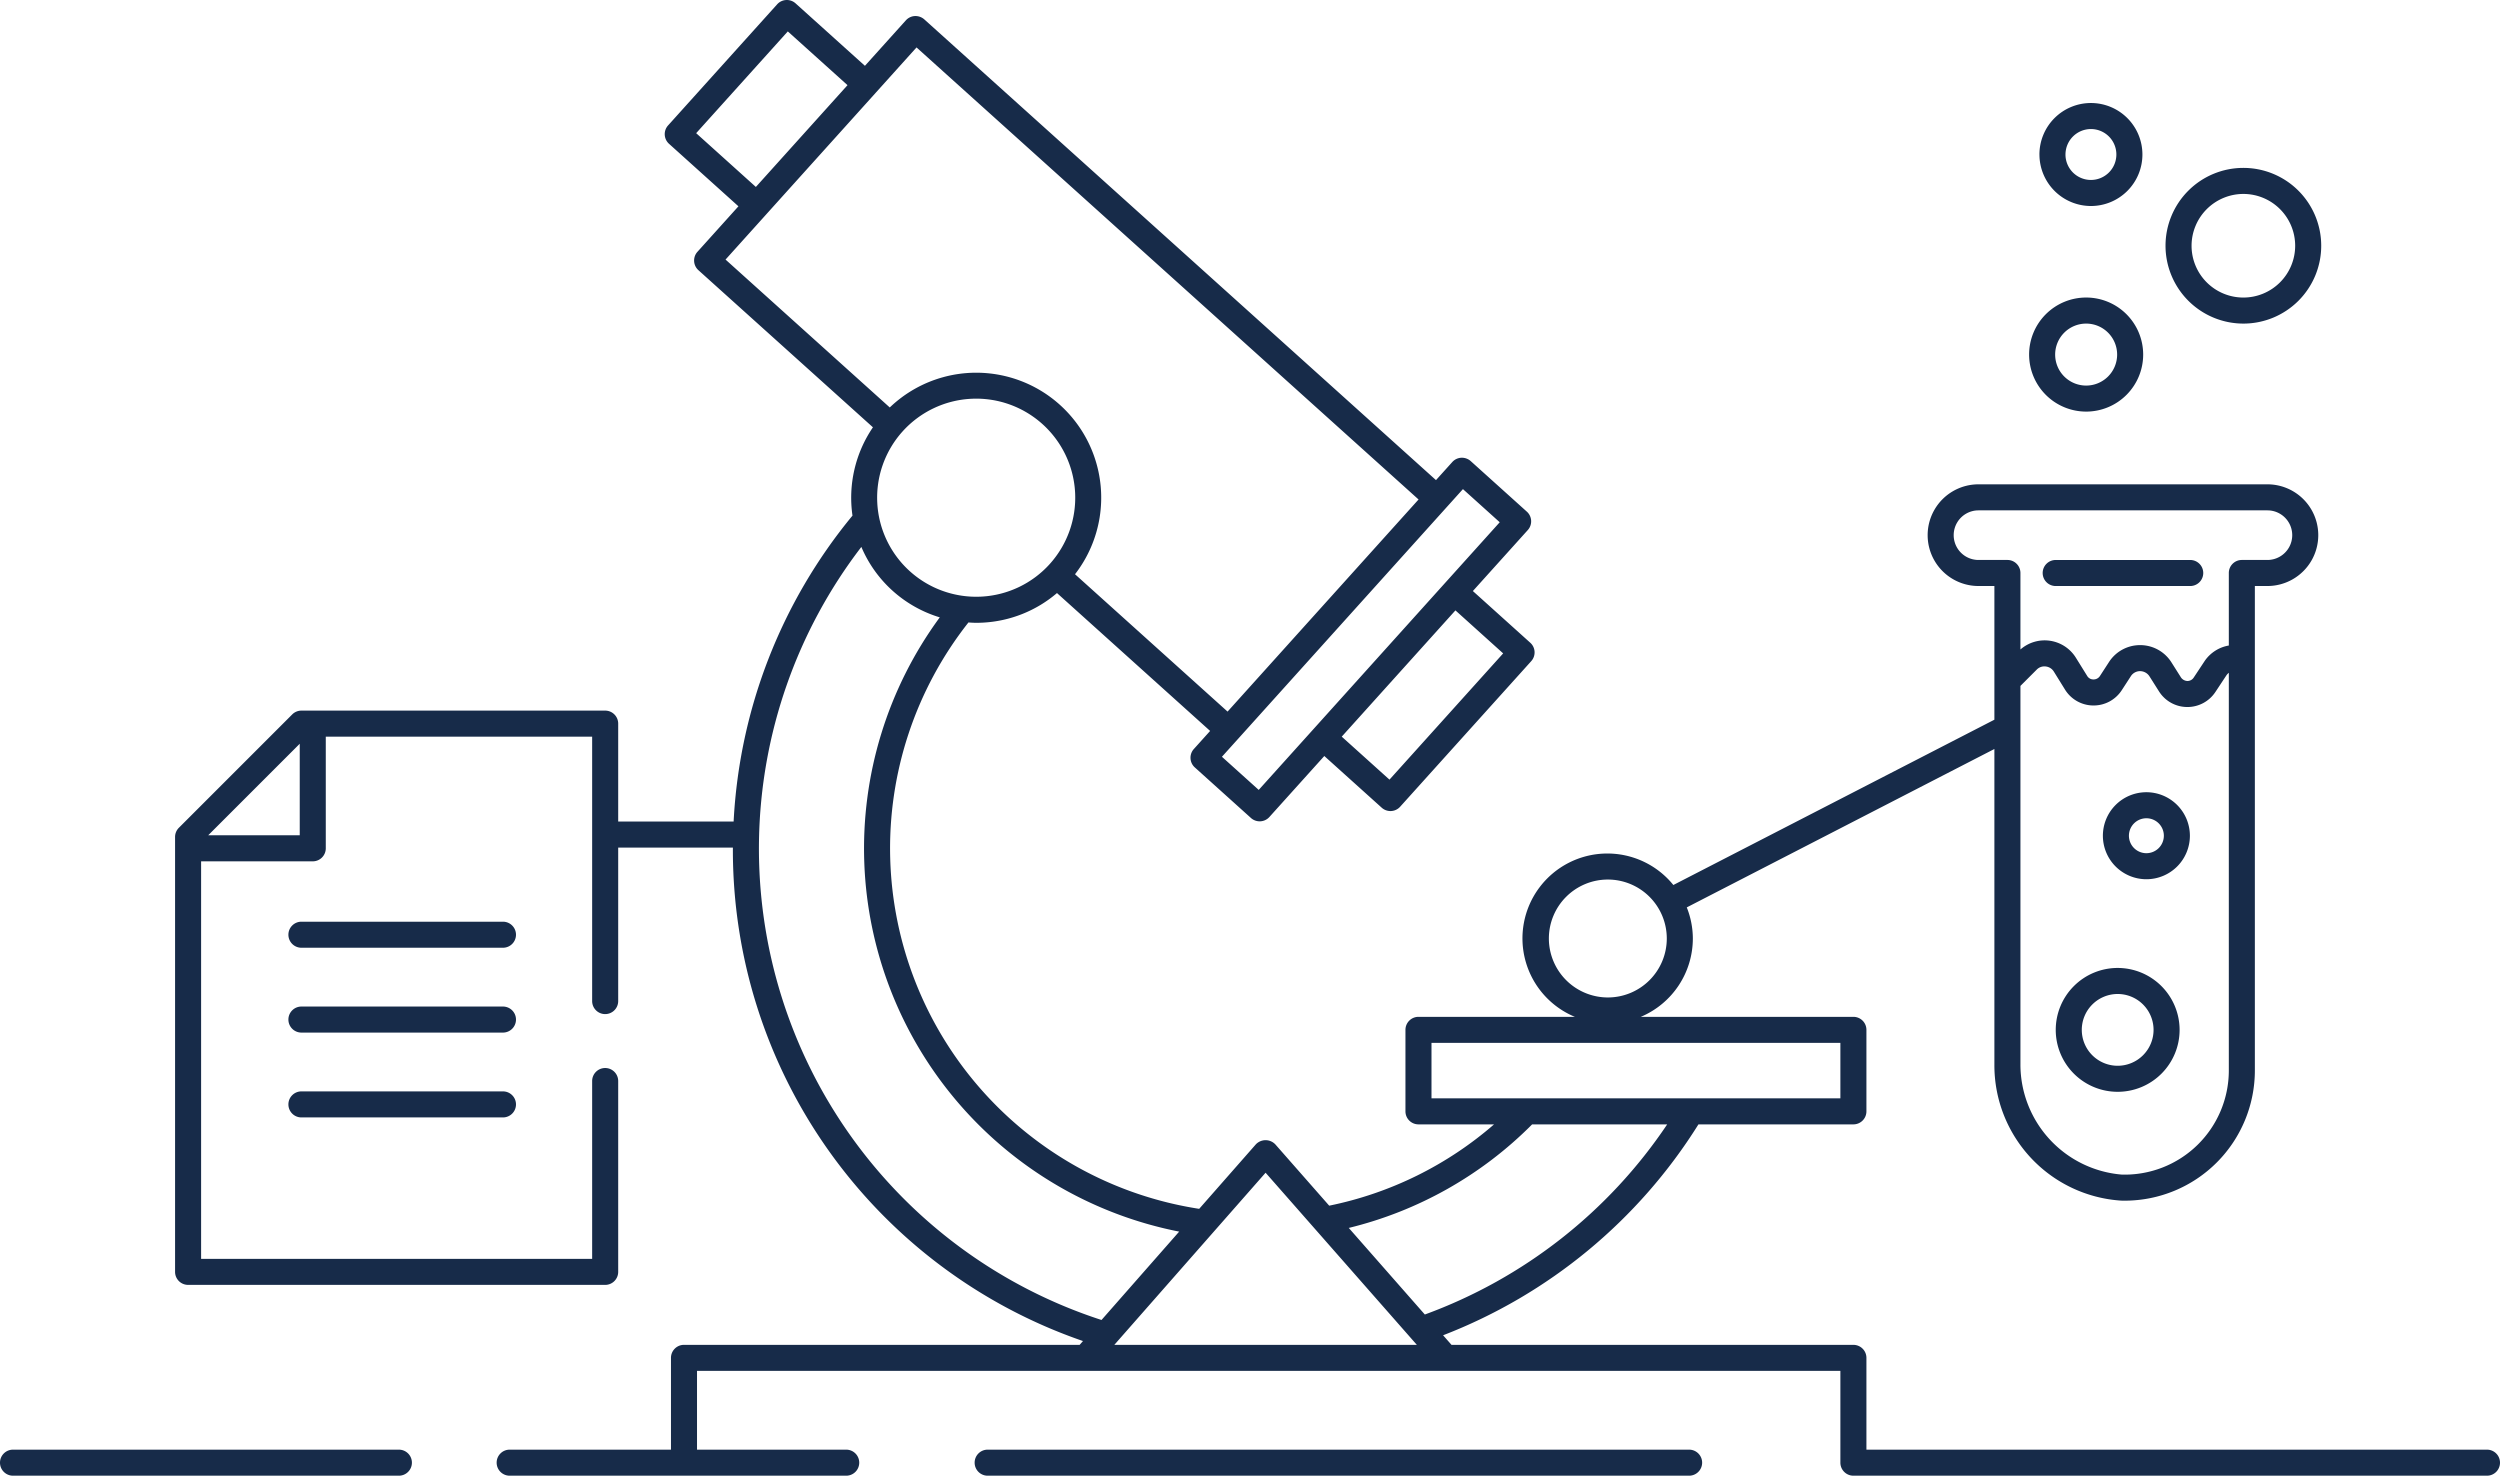 <svg xmlns="http://www.w3.org/2000/svg" width="144" height="85" viewBox="0 0 144 85"><g id="fa857c13-6da4-4d0b-b448-8b42bb756020" data-name="icons fill ring"><path d="M23.726,84.25a.75.75,0,0,1-.75.75H.75a.75.75,0,0,1,0-1.5H22.976A.75.75,0,0,1,23.726,84.25ZM97.293,83.5H56.889a.75.75,0,1,0,0,1.5H97.293a.75.75,0,0,0,0-1.5Zm28.252-24.179a3.567,3.567,0,1,1-3.566-3.567A3.571,3.571,0,0,1,125.545,59.321Zm-1.5,0a2.067,2.067,0,1,0-2.066,2.067A2.069,2.069,0,0,0,124.045,59.321Zm2.093-11.183a2.506,2.506,0,1,1-2.506-2.506A2.509,2.509,0,0,1,126.138,48.138Zm-1.5,0a1.006,1.006,0,1,0-1.006,1.006A1.007,1.007,0,0,0,124.638,48.138Zm-6.229-14.383h7.748a.75.75,0,0,0,0-1.5H118.408a.75.75,0,0,0,0,1.5ZM116.877,20.424a3.285,3.285,0,1,1,3.284,3.284A3.288,3.288,0,0,1,116.877,20.424Zm1.5,0a1.785,1.785,0,1,0,1.784-1.785A1.786,1.786,0,0,0,118.377,20.424Zm6.357-6.269a4.484,4.484,0,1,1,4.484,4.484A4.489,4.489,0,0,1,124.734,14.155Zm1.5,0a2.984,2.984,0,1,0,2.984-2.984A2.988,2.988,0,0,0,126.234,14.155Zm-8.763-5.255a2.966,2.966,0,1,1,2.966,2.966A2.97,2.97,0,0,1,117.472,8.899Zm1.5,0a1.466,1.466,0,1,0,1.466-1.467A1.467,1.467,0,0,0,118.972,8.899ZM28.971,53.09H17.362a.75.75,0,0,0,0,1.5H28.971a.75.75,0,0,0,0-1.5Zm0,4.887H17.362a.75.75,0,0,0,0,1.5H28.971a.75.75,0,0,0,0-1.5Zm0,4.887H17.362a.75.75,0,1,0,0,1.5H28.971a.75.75,0,1,0,0-1.5ZM144,84.25a.75.75,0,0,1-.75.75H106.756a.75.75,0,0,1-.75-.75V78.963H40.148V83.5h8.594a.75.75,0,0,1,0,1.5H29.357a.75.75,0,0,1,0-1.5h9.291V78.213a.75.75,0,0,1,.75-.75h22.79l.192-.219A29.909,29.909,0,0,1,42.214,48.854l.001-.034H35.608V57.662a.75.75,0,1,1-1.5,0V42.432H18.765v6.431a.75.75,0,0,1-.75.75H11.584v22.897l22.524 0V62.268a.75.75,0,0,1,1.5,0V73.26a.75.75,0,0,1-.75.75L10.834,74.009a.75.75,0,0,1-.75-.75V48.209a.75.75,0,0,1,.22-.53L16.832,41.151a.749.749,0,0,1,.53-.22H34.858a.75.75,0,0,1,.75.75v5.639h6.649a30.099,30.099,0,0,1,6.846-17.62,7.2,7.2,0,0,1,1.178-5.087L40.229,15.563a.75.75,0,0,1-.056-1.059L42.534,11.883,38.537,8.284A.75.75,0,0,1,38.481,7.225L44.765.248A.75.75,0,0,1,45.824.193L49.82,3.791l2.359-2.62a.75.75,0,0,1,.519-.247.774.774,0,0,1,.541.192L82.713,27.655l.939-1.042a.75.75,0,0,1,.519-.247.767.767,0,0,1,.541.192l3.234,2.913a.75.75,0,0,1,.056,1.059l-3.165,3.514,3.307,2.978a.75.75,0,0,1,.056,1.059l-7.553,8.388a.75.75,0,0,1-.519.247l-.039.001a.749.749,0,0,1-.502-.193L76.28,43.546,73.115,47.061a.75.75,0,0,1-.519.247l-.039.001a.749.749,0,0,1-.502-.193l-3.234-2.913a.75.75,0,0,1-.056-1.059l.938-1.042-8.821-7.942a7.143,7.143,0,0,1-4.277,1.704c-.129.007-.257.01-.386.01-.147,0-.292-.011-.437-.02A21.01,21.01,0,0,0,69.073,69.629L72.334,65.918a.774.774,0,0,1,1.127,0l3.101,3.529A20.824,20.824,0,0,0,86.057,64.764H81.704a.75.75,0,0,1-.75-.75V59.32a.75.75,0,0,1,.75-.75h9.008a4.89,4.89,0,1,1,5.673-7.594L114.877,41.455V33.754h-.916a2.928,2.928,0,1,1,0-5.857h16.643a2.928,2.928,0,1,1,0,5.857h-.724V61.657a7.502,7.502,0,0,1-7.499,7.502c-.066,0-.133-.001-.2-.003a7.81,7.81,0,0,1-7.304-7.812v-18.202l-17.719,9.124a4.855,4.855,0,0,1,.35,1.791,4.904,4.904,0,0,1-2.998,4.513h12.246a.75.75,0,0,1,.75.75v4.694a.75.75,0,0,1-.75.75H97.83A30.159,30.159,0,0,1,83.122,76.912l.485.552h23.149a.75.75,0,0,1,.75.75V83.5H143.25A.75.75,0,0,1,144,84.25ZM128.38,61.657V38.754a.635.635,0,0,0-.142.15l-.629.951a1.929,1.929,0,0,1-1.615.869h-.021a1.928,1.928,0,0,1-1.616-.902l-.55-.869a.646.646,0,0,0-.536-.295.629.629,0,0,0-.533.289l-.525.809a1.929,1.929,0,0,1-1.623.88h-.021a1.929,1.929,0,0,1-1.625-.916l-.642-1.035a.631.631,0,0,0-.466-.296.617.617,0,0,0-.522.182l-.937.937v21.837a6.364,6.364,0,0,0,5.843,6.312,6.001,6.001,0,0,0,6.16-6ZM115.627,32.254a.75.75,0,0,1,.75.75v4.407a2.116,2.116,0,0,1,3.199.483l.643,1.035a.411.411,0,0,0,.37.207.432.432,0,0,0,.367-.198l.525-.809a2.127,2.127,0,0,1,1.789-.97h.014a2.127,2.127,0,0,1,1.791.993l.55.87a.471.471,0,0,0,.368.203.43.43,0,0,0,.364-.196l.629-.951a2.118,2.118,0,0,1,1.394-.896V33.004a.75.75,0,0,1,.75-.75h1.474a1.428,1.428,0,1,0,0-2.857H113.961a1.428,1.428,0,1,0,0,2.857ZM92.611,57.454a3.396,3.396,0,1,0-3.396-3.396A3.4,3.4,0,0,0,92.611,57.454ZM17.265,48.112V42.84l-5.273,5.273ZM82.454,63.264h23.552V60.07H82.454ZM77.689,70.729,82.07,75.716A28.651,28.651,0,0,0,96.03,64.764h-7.779A22.353,22.353,0,0,1,77.689,70.729ZM64.186,77.463h17.424l-8.712-9.914Zm-3.718-44.978a5.705,5.705,0,1,0-8.057.422,5.704,5.704,0,0,0,8.057-.422Zm23.365,2.673-6.549,7.273,2.75,2.476L86.582,37.635Zm-.506-5.943-0.0.001-.001 0L71.323,42.547l-.001.002-.002.001-.937,1.04,2.119,1.909,13.882-15.417-2.119-1.909ZM43.538,10.768l5.279-5.863L45.378,1.809l-5.279,5.862ZM41.791,14.951l9.46,8.519A7.198,7.198,0,0,1,61.921,33.076l8.787,7.912L81.709,28.77,52.792,2.732,50.435,5.35l-.001.002-.002.002-6.279,6.973-.002.003-.002.002ZM63.447,76.031l4.473-5.09A22.492,22.492,0,0,1,54.131,35.56,7.155,7.155,0,0,1,49.614,31.503,28.544,28.544,0,0,0,63.447,76.031Z" fill="#172b49"/></g></svg>